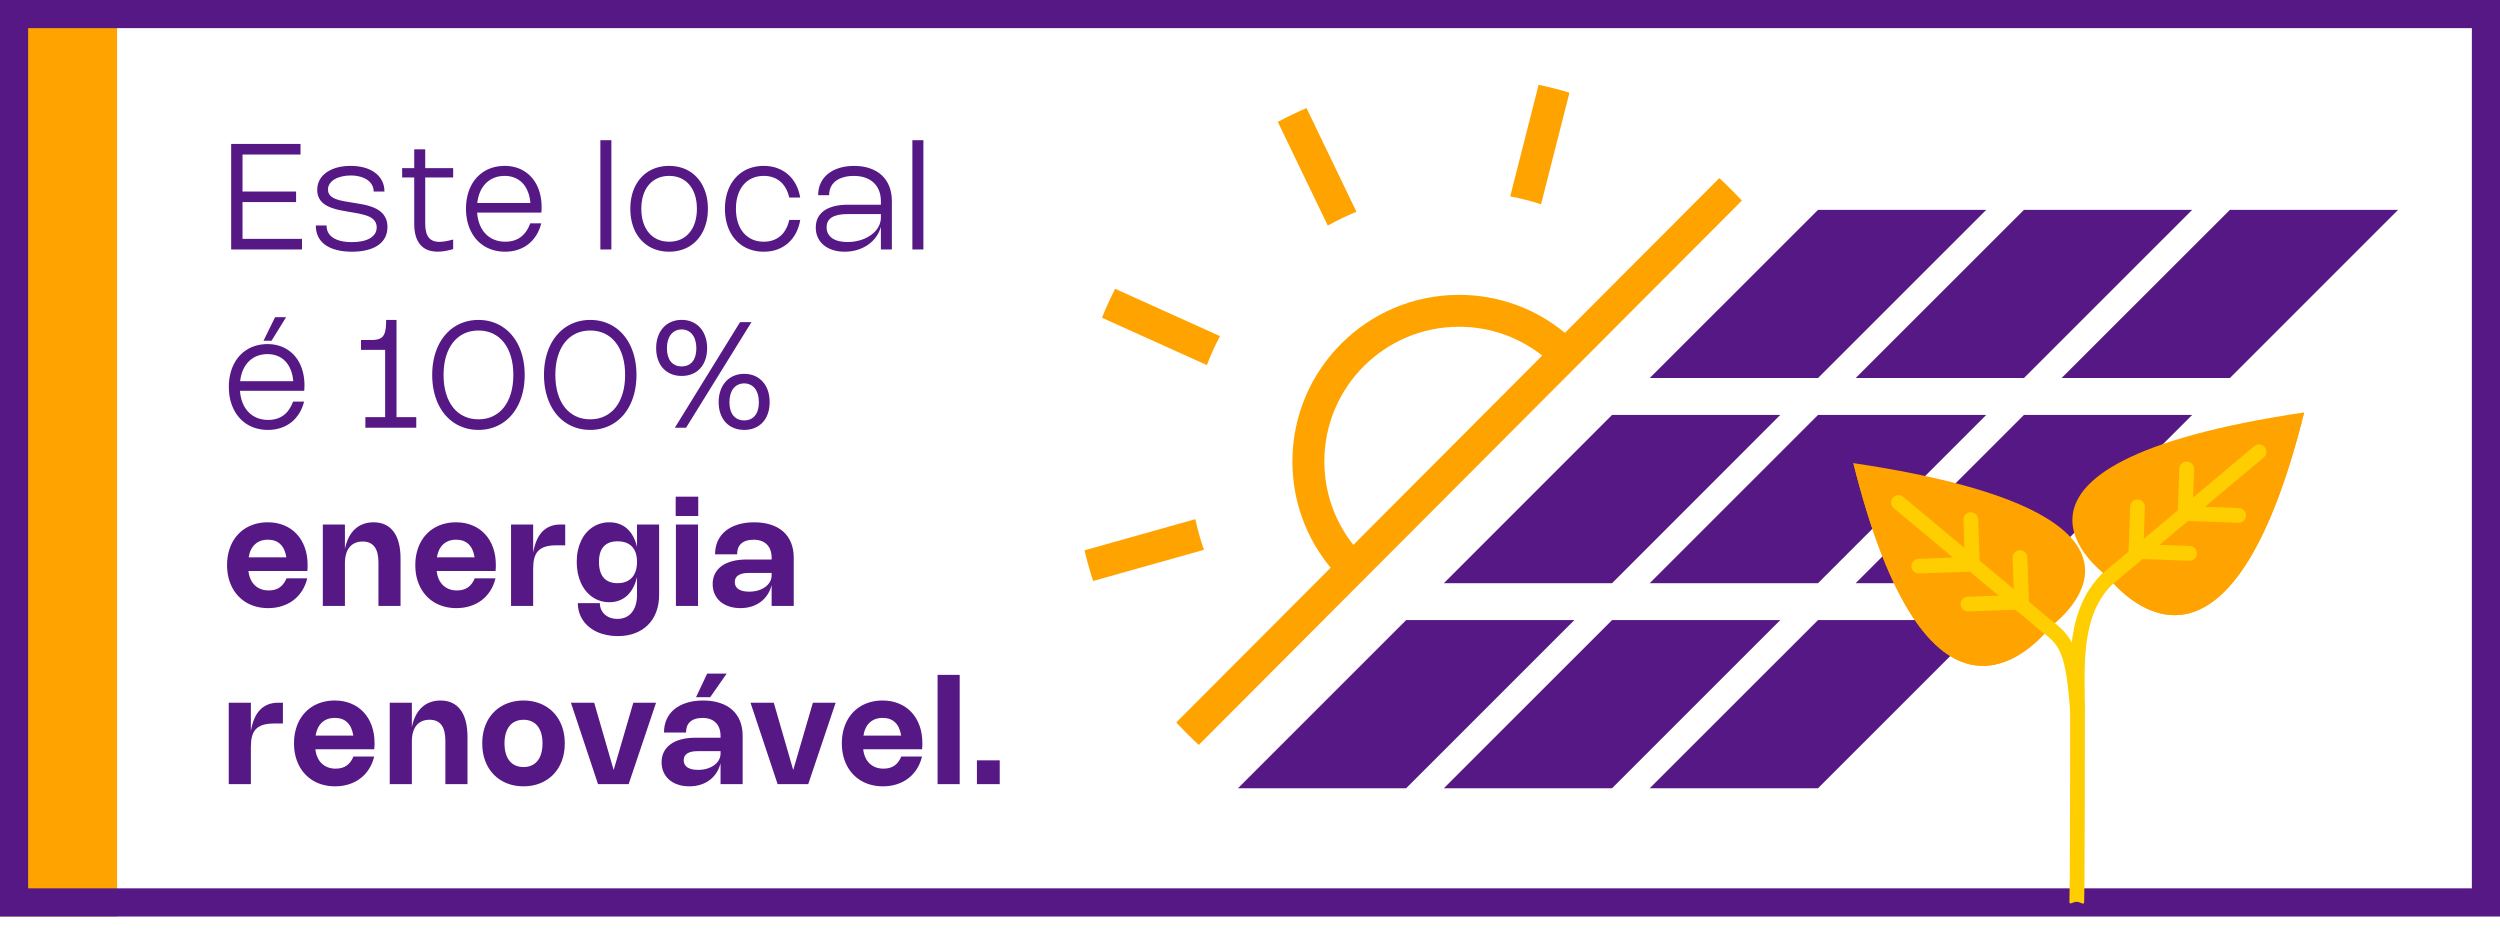 <svg width="183" height="68" viewBox="0 0 183 68" fill="none" xmlns="http://www.w3.org/2000/svg">
<g clip-path="url(#clip0_3504_23420)">
<path d="M8.572 0H0V67.088H8.572V0Z" fill="#FFA300"/>
<path d="M182.44 0.559H0.559V66.528H182.44V0.559Z" stroke="#561885" stroke-width="3"/>
<path d="M21.998 10.535V11.31H17.753V14.021H21.674V14.793H17.753V17.487H22.106V18.263H16.921V10.535H21.998ZM25.667 12.143C26.045 12.143 26.386 12.187 26.691 12.275C26.995 12.363 27.255 12.489 27.469 12.653C27.685 12.816 27.851 13.013 27.966 13.245C28.083 13.476 28.142 13.733 28.142 14.018H27.353C27.353 13.843 27.312 13.684 27.231 13.54C27.152 13.396 27.038 13.272 26.891 13.169C26.745 13.067 26.567 12.988 26.358 12.932C26.151 12.874 25.921 12.845 25.667 12.845C25.431 12.845 25.211 12.87 25.008 12.921C24.806 12.97 24.63 13.039 24.48 13.129C24.333 13.219 24.217 13.328 24.132 13.456C24.049 13.582 24.008 13.723 24.008 13.877C24.008 13.989 24.029 14.087 24.073 14.172C24.117 14.255 24.178 14.327 24.253 14.388C24.331 14.449 24.421 14.502 24.524 14.545C24.628 14.588 24.74 14.626 24.859 14.658C24.98 14.689 25.105 14.716 25.234 14.739C25.364 14.763 25.494 14.784 25.623 14.804L25.994 14.864C26.161 14.891 26.336 14.921 26.518 14.956C26.702 14.988 26.881 15.031 27.056 15.085C27.23 15.139 27.397 15.207 27.556 15.288C27.714 15.369 27.853 15.47 27.972 15.591C28.091 15.711 28.185 15.856 28.255 16.026C28.326 16.193 28.361 16.391 28.361 16.62C28.361 16.908 28.302 17.164 28.185 17.387C28.068 17.611 27.898 17.8 27.674 17.955C27.453 18.108 27.181 18.224 26.858 18.303C26.538 18.385 26.173 18.425 25.764 18.425C25.341 18.425 24.964 18.382 24.635 18.295C24.307 18.211 24.03 18.087 23.805 17.925C23.58 17.761 23.409 17.56 23.292 17.323C23.174 17.083 23.116 16.81 23.116 16.504H23.902C23.902 16.698 23.943 16.871 24.024 17.023C24.107 17.172 24.227 17.299 24.383 17.404C24.542 17.508 24.736 17.587 24.967 17.642C25.198 17.695 25.462 17.723 25.761 17.723C26.039 17.723 26.289 17.699 26.512 17.652C26.736 17.604 26.926 17.533 27.083 17.442C27.241 17.35 27.363 17.236 27.448 17.101C27.532 16.966 27.575 16.812 27.575 16.639C27.575 16.508 27.551 16.393 27.504 16.296C27.457 16.197 27.392 16.111 27.31 16.039C27.227 15.967 27.13 15.906 27.018 15.855C26.906 15.805 26.785 15.762 26.656 15.726C26.526 15.688 26.39 15.655 26.248 15.628C26.107 15.601 25.966 15.576 25.823 15.553L25.451 15.488C25.292 15.461 25.127 15.431 24.956 15.399C24.785 15.366 24.616 15.325 24.451 15.274C24.285 15.224 24.127 15.162 23.978 15.088C23.83 15.014 23.7 14.923 23.586 14.815C23.474 14.705 23.385 14.575 23.319 14.426C23.254 14.275 23.221 14.098 23.221 13.896C23.221 13.63 23.28 13.388 23.397 13.172C23.516 12.956 23.683 12.772 23.897 12.621C24.111 12.468 24.368 12.35 24.667 12.267C24.968 12.184 25.301 12.143 25.667 12.143ZM33.172 18.233C32.754 18.359 32.376 18.422 32.037 18.422C31.478 18.422 31.052 18.25 30.759 17.906C30.467 17.56 30.321 17.052 30.321 16.38V12.988H29.437V12.305H30.321V10.932H31.126V12.305H33.172V12.988H31.126V16.382C31.126 16.831 31.21 17.163 31.378 17.379C31.545 17.596 31.807 17.704 32.164 17.704C32.294 17.704 32.44 17.69 32.604 17.663C32.77 17.634 32.959 17.591 33.172 17.533V18.233ZM39.62 16.35C39.537 16.678 39.414 16.971 39.252 17.228C39.09 17.484 38.895 17.701 38.669 17.879C38.441 18.056 38.185 18.191 37.898 18.285C37.614 18.378 37.305 18.425 36.971 18.425C36.687 18.425 36.418 18.391 36.164 18.322C35.911 18.254 35.679 18.156 35.466 18.028C35.256 17.898 35.066 17.741 34.899 17.558C34.731 17.372 34.589 17.163 34.472 16.931C34.355 16.697 34.265 16.441 34.202 16.163C34.141 15.884 34.11 15.588 34.11 15.274C34.11 14.961 34.141 14.666 34.202 14.391C34.263 14.115 34.351 13.861 34.467 13.629C34.582 13.396 34.722 13.188 34.888 13.005C35.056 12.821 35.244 12.665 35.453 12.537C35.662 12.409 35.891 12.312 36.139 12.245C36.39 12.177 36.656 12.143 36.939 12.143C37.208 12.143 37.46 12.174 37.696 12.237C37.934 12.3 38.152 12.393 38.352 12.515C38.554 12.636 38.734 12.785 38.893 12.961C39.053 13.136 39.189 13.336 39.301 13.561C39.412 13.785 39.498 14.031 39.557 14.302C39.617 14.572 39.647 14.862 39.647 15.172C39.647 15.233 39.645 15.295 39.641 15.358C39.639 15.421 39.635 15.489 39.628 15.561H34.926C34.948 15.887 35.012 16.181 35.118 16.444C35.224 16.707 35.366 16.932 35.545 17.117C35.723 17.303 35.934 17.445 36.177 17.544C36.42 17.643 36.691 17.693 36.988 17.693C37.434 17.693 37.81 17.58 38.115 17.355C38.419 17.128 38.652 16.793 38.814 16.35H39.62ZM38.825 14.858C38.8 14.545 38.737 14.266 38.636 14.021C38.537 13.774 38.407 13.566 38.244 13.396C38.082 13.227 37.891 13.098 37.672 13.01C37.452 12.92 37.208 12.875 36.942 12.875C36.663 12.875 36.408 12.921 36.177 13.013C35.947 13.105 35.745 13.236 35.572 13.407C35.401 13.578 35.26 13.786 35.15 14.031C35.042 14.276 34.971 14.552 34.937 14.858H38.825ZM44.752 18.263H43.947V10.265H44.752V18.263ZM46.139 15.283C46.139 14.969 46.169 14.674 46.23 14.396C46.292 14.119 46.38 13.864 46.495 13.632C46.612 13.399 46.754 13.191 46.919 13.007C47.087 12.822 47.276 12.665 47.484 12.537C47.695 12.409 47.926 12.312 48.176 12.245C48.428 12.177 48.696 12.143 48.979 12.143C49.263 12.143 49.531 12.177 49.781 12.245C50.032 12.312 50.261 12.409 50.47 12.537C50.681 12.665 50.869 12.822 51.035 13.007C51.202 13.191 51.344 13.399 51.459 13.632C51.576 13.864 51.666 14.119 51.727 14.396C51.788 14.674 51.818 14.969 51.818 15.283C51.818 15.596 51.788 15.891 51.727 16.169C51.666 16.446 51.576 16.702 51.459 16.936C51.344 17.169 51.202 17.377 51.035 17.56C50.869 17.744 50.681 17.901 50.47 18.031C50.261 18.159 50.031 18.256 49.779 18.322C49.528 18.391 49.261 18.425 48.979 18.425C48.696 18.425 48.429 18.391 48.179 18.322C47.928 18.256 47.698 18.159 47.487 18.031C47.276 17.901 47.087 17.744 46.919 17.56C46.754 17.377 46.612 17.169 46.495 16.936C46.38 16.702 46.292 16.446 46.23 16.169C46.169 15.891 46.139 15.596 46.139 15.283ZM46.944 15.283C46.944 15.652 46.992 15.985 47.087 16.282C47.183 16.579 47.319 16.833 47.495 17.042C47.673 17.251 47.888 17.412 48.138 17.525C48.391 17.637 48.672 17.693 48.981 17.693C49.293 17.693 49.574 17.637 49.824 17.525C50.075 17.412 50.287 17.252 50.462 17.044C50.639 16.835 50.775 16.582 50.87 16.285C50.966 15.986 51.013 15.652 51.013 15.283C51.013 14.911 50.966 14.578 50.87 14.283C50.775 13.986 50.639 13.732 50.462 13.523C50.287 13.314 50.075 13.154 49.824 13.042C49.574 12.931 49.293 12.875 48.981 12.875C48.672 12.875 48.391 12.932 48.138 13.045C47.888 13.157 47.673 13.317 47.495 13.526C47.319 13.733 47.183 13.986 47.087 14.283C46.992 14.58 46.944 14.913 46.944 15.283ZM53.87 15.283C53.87 15.652 53.918 15.985 54.013 16.282C54.109 16.579 54.245 16.833 54.421 17.042C54.6 17.251 54.814 17.412 55.065 17.525C55.317 17.637 55.598 17.693 55.908 17.693C56.17 17.693 56.407 17.653 56.616 17.574C56.825 17.495 57.007 17.385 57.162 17.244C57.316 17.102 57.444 16.933 57.545 16.739C57.648 16.544 57.724 16.331 57.772 16.099H58.578C58.522 16.434 58.422 16.744 58.278 17.028C58.133 17.313 57.948 17.559 57.721 17.766C57.495 17.973 57.231 18.135 56.926 18.252C56.622 18.367 56.282 18.425 55.905 18.425C55.622 18.425 55.355 18.391 55.102 18.322C54.852 18.256 54.622 18.159 54.411 18.031C54.202 17.901 54.013 17.744 53.846 17.56C53.68 17.377 53.539 17.169 53.422 16.936C53.306 16.702 53.218 16.446 53.157 16.169C53.096 15.891 53.065 15.596 53.065 15.283C53.065 14.969 53.096 14.674 53.157 14.396C53.218 14.119 53.306 13.864 53.422 13.632C53.539 13.399 53.68 13.191 53.846 13.007C54.013 12.822 54.202 12.665 54.411 12.537C54.622 12.409 54.852 12.312 55.102 12.245C55.355 12.177 55.622 12.143 55.905 12.143C56.282 12.143 56.621 12.201 56.924 12.318C57.228 12.434 57.493 12.594 57.718 12.799C57.945 13.005 58.131 13.25 58.275 13.534C58.419 13.817 58.519 14.126 58.575 14.461H57.77C57.721 14.23 57.645 14.019 57.542 13.826C57.441 13.632 57.314 13.464 57.159 13.323C57.004 13.183 56.822 13.073 56.613 12.994C56.406 12.915 56.17 12.875 55.908 12.875C55.596 12.875 55.314 12.932 55.062 13.045C54.812 13.157 54.598 13.317 54.421 13.526C54.245 13.733 54.109 13.986 54.013 14.283C53.918 14.58 53.87 14.913 53.87 15.283ZM59.889 14.291C59.889 13.965 59.95 13.669 60.073 13.405C60.197 13.14 60.374 12.915 60.602 12.729C60.831 12.542 61.108 12.398 61.432 12.297C61.758 12.196 62.122 12.145 62.524 12.145C62.954 12.145 63.34 12.205 63.68 12.324C64.022 12.441 64.312 12.61 64.55 12.832C64.788 13.053 64.97 13.324 65.096 13.645C65.222 13.964 65.285 14.325 65.285 14.729V18.263H64.48V16.601C64.406 16.873 64.288 17.121 64.126 17.344C63.964 17.568 63.767 17.759 63.534 17.92C63.304 18.08 63.043 18.204 62.753 18.293C62.465 18.381 62.158 18.425 61.832 18.425C61.511 18.425 61.22 18.383 60.959 18.298C60.7 18.213 60.477 18.095 60.292 17.941C60.108 17.787 59.966 17.601 59.865 17.385C59.764 17.167 59.714 16.924 59.714 16.658C59.714 16.391 59.765 16.154 59.867 15.947C59.972 15.738 60.124 15.563 60.324 15.42C60.526 15.278 60.773 15.17 61.065 15.096C61.358 15.022 61.694 14.985 62.072 14.985H64.48V14.729C64.48 14.44 64.435 14.182 64.345 13.953C64.255 13.724 64.124 13.531 63.953 13.372C63.784 13.212 63.577 13.089 63.334 13.005C63.091 12.92 62.816 12.878 62.51 12.878C62.213 12.878 61.951 12.912 61.724 12.98C61.499 13.047 61.309 13.142 61.156 13.264C61.004 13.386 60.887 13.535 60.808 13.71C60.73 13.883 60.691 14.076 60.691 14.291H59.889ZM62.067 15.669C61.543 15.669 61.152 15.749 60.894 15.909C60.637 16.07 60.508 16.312 60.508 16.636C60.508 16.806 60.542 16.958 60.611 17.093C60.679 17.226 60.778 17.34 60.908 17.433C61.039 17.525 61.2 17.596 61.389 17.644C61.578 17.693 61.793 17.717 62.035 17.717C62.262 17.717 62.479 17.696 62.688 17.655C62.898 17.612 63.092 17.552 63.272 17.477C63.454 17.399 63.619 17.306 63.767 17.198C63.916 17.09 64.043 16.971 64.148 16.839C64.254 16.706 64.336 16.563 64.394 16.412C64.451 16.259 64.48 16.1 64.48 15.936V15.669H62.067ZM67.592 18.263H66.786V10.265H67.592V18.263ZM22.261 29.395C22.178 29.723 22.055 30.015 21.893 30.273C21.731 30.529 21.536 30.746 21.309 30.924C21.082 31.101 20.826 31.236 20.539 31.329C20.255 31.423 19.946 31.47 19.612 31.47C19.328 31.47 19.058 31.436 18.804 31.367C18.552 31.299 18.32 31.201 18.107 31.073C17.896 30.943 17.707 30.786 17.54 30.602C17.372 30.417 17.23 30.208 17.113 29.976C16.996 29.741 16.906 29.486 16.843 29.208C16.781 28.929 16.751 28.633 16.751 28.319C16.751 28.006 16.781 27.711 16.843 27.436C16.904 27.16 16.992 26.906 17.108 26.674C17.223 26.441 17.363 26.233 17.529 26.049C17.697 25.866 17.885 25.71 18.094 25.582C18.303 25.454 18.532 25.357 18.78 25.29C19.03 25.222 19.297 25.187 19.58 25.187C19.848 25.187 20.101 25.219 20.337 25.282C20.574 25.345 20.793 25.438 20.993 25.56C21.195 25.681 21.375 25.83 21.534 26.006C21.694 26.181 21.83 26.381 21.942 26.606C22.053 26.829 22.139 27.076 22.198 27.346C22.258 27.617 22.288 27.907 22.288 28.216C22.288 28.278 22.286 28.34 22.282 28.403C22.28 28.466 22.276 28.534 22.269 28.606H17.567C17.588 28.932 17.652 29.226 17.759 29.489C17.865 29.752 18.007 29.977 18.186 30.162C18.364 30.348 18.575 30.49 18.818 30.589C19.061 30.688 19.331 30.738 19.629 30.738C20.075 30.738 20.451 30.625 20.755 30.4C21.06 30.173 21.293 29.838 21.455 29.395H22.261ZM21.466 27.903C21.441 27.59 21.378 27.31 21.277 27.065C21.178 26.819 21.047 26.611 20.885 26.441C20.723 26.272 20.532 26.143 20.312 26.055C20.092 25.965 19.849 25.92 19.583 25.92C19.303 25.92 19.049 25.966 18.818 26.058C18.587 26.149 18.386 26.281 18.213 26.452C18.041 26.623 17.901 26.831 17.791 27.076C17.683 27.321 17.612 27.597 17.578 27.903H21.466ZM20.942 23.218H20.137L19.288 24.944H19.877L20.942 23.218ZM29.025 30.532H30.471V31.308H26.745V30.532H28.193V25.609H26.426V24.89H27.131C27.281 24.89 27.412 24.882 27.526 24.866C27.641 24.85 27.74 24.821 27.823 24.779C27.907 24.738 27.978 24.682 28.034 24.612C28.091 24.542 28.137 24.452 28.171 24.344C28.206 24.235 28.23 24.104 28.244 23.953C28.259 23.799 28.266 23.621 28.266 23.418H29.025V30.532ZM31.637 27.444C31.637 27.044 31.674 26.667 31.747 26.314C31.821 25.959 31.928 25.633 32.066 25.336C32.205 25.037 32.374 24.77 32.574 24.534C32.774 24.296 32.999 24.095 33.25 23.931C33.5 23.765 33.774 23.638 34.071 23.55C34.37 23.462 34.687 23.418 35.022 23.418C35.359 23.418 35.676 23.462 35.974 23.55C36.271 23.638 36.545 23.765 36.795 23.931C37.047 24.095 37.272 24.296 37.471 24.534C37.67 24.77 37.84 25.037 37.979 25.336C38.117 25.633 38.224 25.959 38.297 26.314C38.371 26.669 38.408 27.046 38.408 27.444C38.408 27.842 38.371 28.218 38.297 28.573C38.224 28.928 38.117 29.255 37.979 29.554C37.84 29.851 37.67 30.119 37.471 30.357C37.272 30.593 37.047 30.794 36.795 30.959C36.545 31.123 36.271 31.249 35.974 31.337C35.676 31.426 35.359 31.47 35.022 31.47C34.687 31.47 34.37 31.426 34.071 31.337C33.774 31.249 33.5 31.123 33.25 30.959C32.999 30.794 32.774 30.593 32.574 30.357C32.374 30.119 32.205 29.851 32.066 29.554C31.928 29.255 31.821 28.928 31.747 28.573C31.674 28.218 31.637 27.842 31.637 27.444ZM32.469 27.444C32.469 27.943 32.528 28.393 32.647 28.795C32.766 29.195 32.936 29.536 33.158 29.819C33.38 30.1 33.648 30.316 33.963 30.467C34.278 30.619 34.632 30.694 35.022 30.694C35.415 30.694 35.768 30.619 36.082 30.467C36.397 30.316 36.665 30.1 36.887 29.819C37.108 29.536 37.279 29.195 37.398 28.795C37.517 28.393 37.576 27.943 37.576 27.444C37.576 26.945 37.517 26.495 37.398 26.095C37.279 25.694 37.108 25.352 36.887 25.071C36.665 24.788 36.397 24.571 36.082 24.42C35.768 24.269 35.415 24.193 35.022 24.193C34.632 24.193 34.278 24.269 33.963 24.42C33.648 24.571 33.38 24.788 33.158 25.071C32.936 25.352 32.766 25.694 32.647 26.095C32.528 26.495 32.469 26.945 32.469 27.444ZM39.819 27.444C39.819 27.044 39.856 26.667 39.93 26.314C40.004 25.959 40.11 25.633 40.249 25.336C40.387 25.037 40.557 24.77 40.757 24.534C40.957 24.296 41.182 24.095 41.432 23.931C41.683 23.765 41.956 23.638 42.254 23.55C42.553 23.462 42.87 23.418 43.205 23.418C43.542 23.418 43.859 23.462 44.156 23.55C44.453 23.638 44.727 23.765 44.977 23.931C45.23 24.095 45.455 24.296 45.653 24.534C45.853 24.77 46.022 25.037 46.161 25.336C46.3 25.633 46.406 25.959 46.48 26.314C46.553 26.669 46.59 27.046 46.59 27.444C46.59 27.842 46.553 28.218 46.48 28.573C46.406 28.928 46.3 29.255 46.161 29.554C46.022 29.851 45.853 30.119 45.653 30.357C45.455 30.593 45.23 30.794 44.977 30.959C44.727 31.123 44.453 31.249 44.156 31.337C43.859 31.426 43.542 31.47 43.205 31.47C42.87 31.47 42.553 31.426 42.254 31.337C41.956 31.249 41.683 31.123 41.432 30.959C41.182 30.794 40.957 30.593 40.757 30.357C40.557 30.119 40.387 29.851 40.249 29.554C40.11 29.255 40.004 28.928 39.93 28.573C39.856 28.218 39.819 27.842 39.819 27.444ZM40.651 27.444C40.651 27.943 40.711 28.393 40.83 28.795C40.948 29.195 41.119 29.536 41.34 29.819C41.562 30.1 41.83 30.316 42.145 30.467C42.461 30.619 42.814 30.694 43.205 30.694C43.598 30.694 43.95 30.619 44.264 30.467C44.579 30.316 44.848 30.1 45.069 29.819C45.291 29.536 45.461 29.195 45.58 28.795C45.699 28.393 45.758 27.943 45.758 27.444C45.758 26.945 45.699 26.495 45.58 26.095C45.461 25.694 45.291 25.352 45.069 25.071C44.848 24.788 44.579 24.571 44.264 24.42C43.95 24.269 43.598 24.193 43.205 24.193C42.814 24.193 42.461 24.269 42.145 24.42C41.83 24.571 41.562 24.788 41.34 25.071C41.119 25.352 40.948 25.694 40.83 26.095C40.711 26.495 40.651 26.945 40.651 27.444ZM48.03 25.485C48.03 25.173 48.075 24.89 48.165 24.636C48.255 24.382 48.381 24.165 48.543 23.985C48.707 23.803 48.904 23.663 49.132 23.564C49.363 23.464 49.619 23.415 49.9 23.415C50.181 23.415 50.436 23.464 50.664 23.564C50.893 23.663 51.089 23.803 51.251 23.985C51.413 24.165 51.538 24.383 51.627 24.639C51.717 24.893 51.762 25.176 51.762 25.487C51.762 25.795 51.717 26.075 51.629 26.325C51.543 26.575 51.419 26.79 51.256 26.968C51.094 27.145 50.898 27.281 50.667 27.376C50.439 27.472 50.183 27.519 49.9 27.519C49.617 27.519 49.36 27.472 49.13 27.376C48.899 27.279 48.702 27.142 48.538 26.965C48.376 26.789 48.251 26.575 48.163 26.325C48.074 26.073 48.03 25.793 48.03 25.485ZM55.007 23.58L50.221 31.308H49.4L54.172 23.58H55.007ZM48.819 25.493C48.819 25.702 48.843 25.889 48.892 26.055C48.941 26.219 49.011 26.358 49.103 26.471C49.196 26.584 49.31 26.672 49.443 26.733C49.577 26.793 49.728 26.822 49.897 26.822C50.067 26.822 50.218 26.793 50.351 26.733C50.484 26.674 50.597 26.587 50.689 26.474C50.781 26.36 50.851 26.221 50.9 26.058C50.948 25.892 50.973 25.704 50.973 25.495C50.973 25.283 50.947 25.092 50.897 24.923C50.848 24.752 50.777 24.607 50.684 24.488C50.59 24.367 50.476 24.275 50.343 24.212C50.21 24.147 50.06 24.115 49.895 24.115C49.729 24.115 49.579 24.147 49.446 24.212C49.315 24.275 49.202 24.366 49.108 24.485C49.014 24.604 48.943 24.749 48.892 24.92C48.843 25.089 48.819 25.28 48.819 25.493ZM52.605 29.438C52.605 29.126 52.65 28.843 52.74 28.589C52.83 28.334 52.956 28.116 53.118 27.936C53.282 27.754 53.479 27.613 53.71 27.514C53.941 27.415 54.196 27.365 54.477 27.365C54.758 27.365 55.013 27.415 55.242 27.514C55.471 27.613 55.666 27.754 55.828 27.936C55.992 28.116 56.118 28.333 56.207 28.587C56.295 28.841 56.339 29.124 56.339 29.435C56.339 29.745 56.295 30.025 56.207 30.276C56.12 30.526 55.996 30.739 55.834 30.916C55.672 31.093 55.475 31.229 55.245 31.324C55.016 31.421 54.76 31.47 54.477 31.47C54.193 31.47 53.935 31.421 53.704 31.324C53.474 31.229 53.277 31.093 53.113 30.916C52.951 30.739 52.825 30.526 52.737 30.276C52.649 30.025 52.605 29.746 52.605 29.438ZM53.394 29.446C53.394 29.655 53.418 29.841 53.467 30.005C53.515 30.169 53.585 30.308 53.678 30.422C53.771 30.535 53.885 30.622 54.018 30.684C54.153 30.743 54.305 30.773 54.475 30.773C54.644 30.773 54.795 30.743 54.929 30.684C55.062 30.624 55.174 30.538 55.266 30.424C55.358 30.311 55.428 30.172 55.477 30.008C55.526 29.844 55.55 29.658 55.55 29.449C55.55 29.234 55.525 29.043 55.474 28.873C55.426 28.702 55.355 28.557 55.261 28.438C55.167 28.317 55.054 28.226 54.92 28.163C54.787 28.098 54.638 28.065 54.472 28.065C54.306 28.065 54.157 28.098 54.023 28.163C53.89 28.226 53.777 28.317 53.683 28.435C53.591 28.554 53.52 28.699 53.469 28.87C53.419 29.04 53.394 29.232 53.394 29.446ZM22.49 42.334C22.409 42.673 22.282 42.977 22.109 43.248C21.938 43.516 21.729 43.745 21.482 43.934C21.235 44.121 20.955 44.264 20.642 44.363C20.33 44.464 19.993 44.515 19.631 44.515C19.332 44.515 19.049 44.48 18.783 44.412C18.518 44.344 18.274 44.245 18.05 44.117C17.829 43.988 17.629 43.83 17.451 43.644C17.274 43.459 17.125 43.25 17.002 43.017C16.88 42.783 16.785 42.529 16.718 42.253C16.654 41.975 16.621 41.68 16.621 41.367C16.621 41.055 16.654 40.761 16.718 40.486C16.783 40.208 16.876 39.953 16.997 39.721C17.119 39.489 17.268 39.281 17.442 39.097C17.617 38.913 17.814 38.758 18.034 38.629C18.256 38.501 18.498 38.403 18.761 38.335C19.024 38.267 19.303 38.232 19.599 38.232C20.038 38.232 20.437 38.307 20.796 38.456C21.156 38.604 21.463 38.815 21.717 39.089C21.973 39.361 22.17 39.69 22.309 40.075C22.448 40.459 22.517 40.887 22.517 41.359C22.517 41.431 22.515 41.504 22.512 41.577C22.51 41.65 22.505 41.724 22.495 41.799H18.186C18.211 42.022 18.263 42.223 18.342 42.399C18.423 42.574 18.527 42.722 18.653 42.845C18.781 42.965 18.93 43.058 19.102 43.123C19.275 43.188 19.466 43.22 19.677 43.22C19.994 43.22 20.259 43.147 20.472 42.999C20.686 42.849 20.853 42.628 20.971 42.334H22.49ZM20.963 40.799C20.895 40.371 20.747 40.048 20.52 39.832C20.293 39.614 19.989 39.505 19.607 39.505C19.414 39.505 19.239 39.534 19.08 39.591C18.922 39.649 18.783 39.733 18.664 39.843C18.545 39.953 18.446 40.088 18.367 40.251C18.289 40.411 18.234 40.594 18.202 40.799H20.963ZM25.248 44.353H23.63V38.395H25.248V40.186C25.311 39.871 25.404 39.591 25.526 39.348C25.649 39.105 25.798 38.901 25.975 38.737C26.151 38.572 26.354 38.447 26.583 38.362C26.814 38.276 27.067 38.232 27.342 38.232C27.663 38.232 27.946 38.29 28.191 38.405C28.438 38.52 28.645 38.691 28.812 38.916C28.98 39.139 29.106 39.417 29.191 39.748C29.277 40.08 29.32 40.461 29.32 40.891V44.353H27.702V41.161C27.702 40.147 27.316 39.64 26.545 39.64C26.338 39.64 26.154 39.675 25.994 39.745C25.834 39.814 25.698 39.916 25.586 40.051C25.476 40.184 25.392 40.35 25.335 40.548C25.277 40.744 25.248 40.97 25.248 41.226V44.353ZM36.269 42.334C36.188 42.673 36.061 42.977 35.888 43.248C35.717 43.516 35.508 43.745 35.261 43.934C35.014 44.121 34.734 44.264 34.421 44.363C34.109 44.464 33.772 44.515 33.41 44.515C33.111 44.515 32.828 44.48 32.562 44.412C32.297 44.344 32.053 44.245 31.829 44.117C31.608 43.988 31.408 43.83 31.23 43.644C31.053 43.459 30.903 43.25 30.781 43.017C30.658 42.783 30.564 42.529 30.497 42.253C30.432 41.975 30.4 41.68 30.4 41.367C30.4 41.055 30.432 40.761 30.497 40.486C30.562 40.208 30.655 39.953 30.776 39.721C30.898 39.489 31.047 39.281 31.221 39.097C31.396 38.913 31.593 38.758 31.813 38.629C32.035 38.501 32.277 38.403 32.54 38.335C32.803 38.267 33.082 38.232 33.378 38.232C33.817 38.232 34.216 38.307 34.575 38.456C34.935 38.604 35.242 38.815 35.496 39.089C35.752 39.361 35.949 39.69 36.088 40.075C36.227 40.459 36.296 40.887 36.296 41.359C36.296 41.431 36.294 41.504 36.291 41.577C36.289 41.65 36.283 41.724 36.274 41.799H31.964C31.99 42.022 32.042 42.223 32.121 42.399C32.202 42.574 32.306 42.722 32.432 42.845C32.56 42.965 32.709 43.058 32.88 43.123C33.053 43.188 33.245 43.22 33.456 43.22C33.773 43.22 34.038 43.147 34.25 42.999C34.465 42.849 34.631 42.628 34.75 42.334H36.269ZM34.742 40.799C34.674 40.371 34.526 40.048 34.299 39.832C34.072 39.614 33.768 39.505 33.386 39.505C33.193 39.505 33.017 39.534 32.859 39.591C32.7 39.649 32.562 39.733 32.443 39.843C32.324 39.953 32.225 40.088 32.145 40.251C32.068 40.411 32.013 40.594 31.981 40.799H34.742ZM39.027 44.353H37.408V38.395H39.027V40.464C39.081 40.145 39.16 39.858 39.265 39.602C39.369 39.346 39.503 39.13 39.665 38.951C39.827 38.773 40.02 38.636 40.243 38.54C40.468 38.443 40.727 38.395 41.018 38.395H41.373V39.916H40.748C40.417 39.916 40.14 39.95 39.919 40.018C39.699 40.087 39.522 40.192 39.389 40.334C39.257 40.475 39.164 40.654 39.108 40.87C39.054 41.084 39.027 41.338 39.027 41.631V44.353ZM48.248 38.395V43.555C48.248 44.015 48.176 44.429 48.034 44.798C47.893 45.17 47.692 45.486 47.429 45.747C47.167 46.008 46.85 46.209 46.477 46.35C46.104 46.492 45.687 46.563 45.224 46.563C44.936 46.563 44.663 46.536 44.407 46.482C44.152 46.43 43.915 46.353 43.697 46.252C43.481 46.153 43.286 46.032 43.113 45.887C42.941 45.745 42.794 45.584 42.673 45.404C42.552 45.225 42.459 45.03 42.395 44.817C42.33 44.607 42.297 44.383 42.297 44.147H43.91C43.91 44.318 43.942 44.475 44.005 44.618C44.07 44.76 44.159 44.882 44.273 44.982C44.386 45.085 44.521 45.164 44.678 45.22C44.837 45.276 45.01 45.304 45.2 45.304C45.421 45.304 45.62 45.263 45.797 45.182C45.973 45.103 46.123 44.988 46.245 44.836C46.369 44.687 46.464 44.505 46.529 44.29C46.595 44.076 46.629 43.834 46.629 43.564V42.234C46.562 42.528 46.467 42.789 46.345 43.017C46.224 43.246 46.078 43.44 45.907 43.599C45.736 43.755 45.541 43.875 45.321 43.958C45.103 44.041 44.864 44.082 44.605 44.082C44.372 44.082 44.152 44.05 43.943 43.985C43.734 43.92 43.541 43.827 43.365 43.704C43.188 43.581 43.028 43.433 42.886 43.258C42.744 43.084 42.623 42.887 42.524 42.669C42.425 42.451 42.349 42.213 42.295 41.956C42.242 41.696 42.216 41.423 42.216 41.134C42.216 40.844 42.242 40.572 42.295 40.318C42.349 40.062 42.425 39.828 42.524 39.613C42.623 39.397 42.744 39.204 42.886 39.035C43.028 38.864 43.188 38.719 43.365 38.6C43.541 38.481 43.734 38.39 43.943 38.327C44.152 38.264 44.372 38.232 44.605 38.232C44.864 38.232 45.103 38.272 45.321 38.351C45.541 38.43 45.736 38.547 45.907 38.7C46.078 38.853 46.224 39.042 46.345 39.267C46.467 39.492 46.562 39.75 46.629 40.04V38.395H48.248ZM46.629 41.134C46.629 40.639 46.506 40.263 46.261 40.008C46.017 39.752 45.665 39.624 45.207 39.624C44.764 39.624 44.426 39.748 44.194 39.997C43.962 40.245 43.845 40.624 43.845 41.134C43.845 41.646 43.961 42.033 44.191 42.296C44.422 42.558 44.761 42.688 45.207 42.688C45.434 42.688 45.636 42.654 45.813 42.585C45.989 42.515 46.138 42.414 46.259 42.283C46.379 42.15 46.471 41.986 46.534 41.794C46.597 41.601 46.629 41.381 46.629 41.134ZM51.112 37.77H49.461V36.354H51.112V37.77ZM51.096 44.353H49.477V38.395H51.096V44.353ZM52.343 40.578C52.343 40.217 52.408 39.892 52.54 39.602C52.673 39.312 52.864 39.066 53.11 38.864C53.359 38.661 53.66 38.505 54.013 38.397C54.366 38.287 54.764 38.232 55.207 38.232C55.661 38.232 56.067 38.291 56.425 38.408C56.784 38.523 57.088 38.691 57.336 38.913C57.585 39.135 57.774 39.406 57.904 39.727C58.035 40.047 58.101 40.411 58.101 40.818V44.353H56.483V42.829C56.416 43.09 56.313 43.325 56.174 43.534C56.038 43.741 55.871 43.918 55.675 44.063C55.48 44.209 55.257 44.321 55.007 44.398C54.758 44.476 54.488 44.515 54.196 44.515C53.892 44.515 53.614 44.472 53.364 44.388C53.115 44.305 52.902 44.187 52.724 44.034C52.547 43.879 52.41 43.693 52.313 43.477C52.216 43.261 52.167 43.02 52.167 42.755C52.167 42.473 52.223 42.221 52.335 41.999C52.448 41.776 52.61 41.587 52.821 41.434C53.033 41.279 53.293 41.161 53.599 41.08C53.906 40.998 54.253 40.956 54.642 40.956H56.483V40.818C56.483 40.613 56.453 40.429 56.393 40.267C56.334 40.105 56.248 39.968 56.137 39.856C56.025 39.743 55.887 39.656 55.723 39.597C55.561 39.537 55.376 39.508 55.169 39.508C54.96 39.508 54.779 39.533 54.626 39.583C54.475 39.632 54.349 39.703 54.248 39.797C54.149 39.889 54.075 40.001 54.026 40.132C53.979 40.263 53.956 40.412 53.956 40.578H52.343ZM54.81 41.94C54.473 41.94 54.218 41.996 54.045 42.11C53.872 42.221 53.786 42.387 53.786 42.607C53.786 42.832 53.876 43.006 54.056 43.129C54.238 43.249 54.497 43.309 54.834 43.309C55.072 43.309 55.291 43.28 55.491 43.22C55.692 43.159 55.866 43.075 56.012 42.969C56.16 42.863 56.275 42.736 56.358 42.591C56.441 42.445 56.483 42.286 56.483 42.115V41.94H54.81ZM18.364 57.397H16.745V51.439H18.364V53.509C18.418 53.19 18.497 52.903 18.602 52.647C18.706 52.391 18.84 52.174 19.002 51.996C19.164 51.818 19.357 51.68 19.58 51.585C19.805 51.488 20.064 51.439 20.355 51.439H20.709V52.96H20.085C19.754 52.96 19.477 52.995 19.256 53.063C19.036 53.132 18.859 53.237 18.726 53.379C18.595 53.52 18.501 53.698 18.445 53.914C18.391 54.129 18.364 54.383 18.364 54.676V57.397ZM27.39 55.379C27.309 55.718 27.182 56.022 27.009 56.292C26.838 56.561 26.629 56.789 26.382 56.978C26.135 57.166 25.855 57.309 25.542 57.408C25.23 57.509 24.893 57.559 24.531 57.559C24.232 57.559 23.949 57.525 23.683 57.457C23.418 57.389 23.174 57.29 22.95 57.162C22.729 57.032 22.529 56.875 22.35 56.689C22.174 56.504 22.024 56.295 21.902 56.062C21.779 55.828 21.685 55.573 21.618 55.298C21.553 55.02 21.521 54.725 21.521 54.412C21.521 54.1 21.553 53.806 21.618 53.531C21.683 53.253 21.776 52.998 21.896 52.766C22.019 52.534 22.168 52.326 22.342 52.142C22.517 51.958 22.714 51.802 22.934 51.674C23.156 51.546 23.398 51.448 23.661 51.38C23.924 51.311 24.203 51.277 24.499 51.277C24.938 51.277 25.337 51.352 25.696 51.501C26.056 51.649 26.363 51.86 26.617 52.134C26.873 52.406 27.07 52.734 27.209 53.12C27.348 53.504 27.417 53.932 27.417 54.403C27.417 54.475 27.415 54.548 27.412 54.622C27.41 54.694 27.404 54.768 27.395 54.844H23.085C23.111 55.067 23.163 55.267 23.242 55.444C23.323 55.618 23.427 55.767 23.553 55.889C23.681 56.01 23.83 56.103 24.001 56.168C24.174 56.233 24.366 56.265 24.577 56.265C24.894 56.265 25.159 56.191 25.371 56.044C25.586 55.894 25.752 55.672 25.871 55.379H27.39ZM25.863 53.844C25.795 53.415 25.647 53.093 25.42 52.877C25.193 52.659 24.889 52.55 24.507 52.55C24.314 52.55 24.138 52.579 23.98 52.636C23.821 52.694 23.683 52.778 23.564 52.888C23.445 52.998 23.346 53.133 23.266 53.295C23.189 53.456 23.134 53.639 23.102 53.844H25.863ZM30.148 57.397H28.529V51.439H30.148V53.23C30.211 52.916 30.304 52.636 30.426 52.393C30.549 52.15 30.698 51.946 30.875 51.782C31.051 51.617 31.254 51.492 31.483 51.407C31.713 51.32 31.966 51.277 32.242 51.277C32.563 51.277 32.846 51.334 33.09 51.45C33.337 51.565 33.544 51.736 33.712 51.961C33.88 52.184 34.006 52.462 34.09 52.793C34.177 53.124 34.22 53.506 34.22 53.936V57.397H32.601V54.206C32.601 53.192 32.216 52.685 31.445 52.685C31.238 52.685 31.054 52.72 30.894 52.79C30.733 52.859 30.597 52.96 30.486 53.096C30.376 53.229 30.292 53.395 30.234 53.593C30.177 53.789 30.148 54.015 30.148 54.271V57.397ZM35.3 54.417C35.3 54.1 35.333 53.803 35.4 53.525C35.466 53.246 35.562 52.99 35.686 52.758C35.812 52.525 35.964 52.318 36.143 52.136C36.321 51.953 36.522 51.798 36.745 51.672C36.969 51.544 37.213 51.446 37.478 51.38C37.742 51.311 38.023 51.277 38.321 51.277C38.618 51.277 38.899 51.311 39.164 51.38C39.428 51.446 39.673 51.544 39.896 51.672C40.12 51.798 40.32 51.953 40.498 52.136C40.677 52.318 40.828 52.525 40.953 52.758C41.078 52.99 41.175 53.246 41.242 53.525C41.308 53.803 41.342 54.1 41.342 54.417C41.342 54.892 41.268 55.324 41.12 55.711C40.972 56.097 40.765 56.426 40.498 56.7C40.232 56.974 39.913 57.186 39.542 57.335C39.173 57.485 38.765 57.559 38.321 57.559C37.876 57.559 37.468 57.485 37.097 57.335C36.727 57.186 36.409 56.974 36.143 56.7C35.876 56.426 35.669 56.097 35.521 55.711C35.373 55.324 35.3 54.892 35.3 54.417ZM36.929 54.417C36.929 54.693 36.961 54.938 37.024 55.154C37.087 55.369 37.178 55.55 37.297 55.698C37.416 55.844 37.561 55.955 37.734 56.033C37.907 56.11 38.103 56.149 38.321 56.149C38.54 56.149 38.736 56.11 38.907 56.033C39.08 55.955 39.226 55.844 39.345 55.698C39.464 55.55 39.554 55.369 39.618 55.154C39.681 54.938 39.712 54.693 39.712 54.417C39.712 54.141 39.681 53.896 39.618 53.682C39.554 53.468 39.464 53.286 39.345 53.139C39.226 52.991 39.08 52.879 38.907 52.804C38.736 52.726 38.54 52.688 38.321 52.688C38.103 52.688 37.907 52.726 37.734 52.804C37.561 52.879 37.416 52.991 37.297 53.139C37.178 53.286 37.087 53.468 37.024 53.682C36.961 53.896 36.929 54.141 36.929 54.417ZM48.023 51.439L46.018 57.397H43.775L41.792 51.439H43.494L44.919 56.365L46.359 51.439H48.023ZM48.604 53.623C48.604 53.262 48.67 52.937 48.801 52.647C48.935 52.357 49.124 52.111 49.372 51.909C49.62 51.706 49.921 51.55 50.274 51.442C50.627 51.332 51.025 51.277 51.468 51.277C51.922 51.277 52.329 51.336 52.687 51.453C53.045 51.568 53.349 51.736 53.598 51.958C53.846 52.179 54.035 52.451 54.165 52.771C54.297 53.092 54.362 53.456 54.362 53.863V57.397H52.744V55.873C52.677 56.135 52.574 56.37 52.436 56.579C52.299 56.786 52.132 56.962 51.936 57.108C51.741 57.254 51.519 57.366 51.268 57.443C51.02 57.521 50.749 57.559 50.458 57.559C50.153 57.559 49.876 57.517 49.625 57.432C49.377 57.35 49.163 57.231 48.985 57.078C48.808 56.924 48.672 56.738 48.574 56.522C48.477 56.306 48.428 56.065 48.428 55.8C48.428 55.517 48.484 55.266 48.596 55.044C48.709 54.821 48.871 54.632 49.082 54.479C49.295 54.324 49.554 54.206 49.861 54.125C50.167 54.042 50.514 54.001 50.903 54.001H52.744V53.863C52.744 53.658 52.714 53.474 52.654 53.312C52.595 53.15 52.509 53.013 52.398 52.901C52.286 52.787 52.148 52.701 51.984 52.642C51.822 52.582 51.638 52.553 51.43 52.553C51.221 52.553 51.041 52.578 50.887 52.628C50.736 52.677 50.61 52.748 50.509 52.841C50.41 52.934 50.336 53.045 50.287 53.176C50.241 53.308 50.217 53.457 50.217 53.623H48.604ZM51.071 54.984C50.734 54.984 50.479 55.041 50.306 55.154C50.133 55.266 50.047 55.432 50.047 55.652C50.047 55.877 50.137 56.051 50.317 56.173C50.499 56.294 50.758 56.354 51.095 56.354C51.333 56.354 51.552 56.325 51.752 56.265C51.954 56.204 52.128 56.12 52.273 56.014C52.421 55.908 52.537 55.781 52.619 55.636C52.702 55.489 52.744 55.331 52.744 55.16V54.984H51.071ZM53.192 49.307H51.766L50.95 51.034H51.987L53.192 49.307ZM61.169 51.439L59.164 57.397H56.921L54.938 51.439H56.64L58.064 56.365L59.504 51.439H61.169ZM67.491 55.379C67.41 55.718 67.283 56.022 67.11 56.292C66.939 56.561 66.73 56.789 66.483 56.978C66.237 57.166 65.956 57.309 65.643 57.408C65.331 57.509 64.994 57.559 64.632 57.559C64.333 57.559 64.051 57.525 63.784 57.457C63.519 57.389 63.275 57.29 63.052 57.162C62.83 57.032 62.63 56.875 62.452 56.689C62.275 56.504 62.126 56.295 62.003 56.062C61.881 55.828 61.786 55.573 61.719 55.298C61.655 55.02 61.622 54.725 61.622 54.412C61.622 54.1 61.655 53.806 61.719 53.531C61.784 53.253 61.877 52.998 61.998 52.766C62.12 52.534 62.269 52.326 62.444 52.142C62.618 51.958 62.816 51.802 63.035 51.674C63.257 51.546 63.499 51.448 63.762 51.38C64.025 51.311 64.305 51.277 64.6 51.277C65.04 51.277 65.439 51.352 65.797 51.501C66.157 51.649 66.464 51.86 66.719 52.134C66.974 52.406 67.171 52.734 67.31 53.12C67.449 53.504 67.518 53.932 67.518 54.403C67.518 54.475 67.516 54.548 67.513 54.622C67.511 54.694 67.506 54.768 67.497 54.844H63.187C63.212 55.067 63.264 55.267 63.344 55.444C63.425 55.618 63.528 55.767 63.654 55.889C63.782 56.01 63.932 56.103 64.103 56.168C64.276 56.233 64.468 56.265 64.678 56.265C64.996 56.265 65.26 56.191 65.473 56.044C65.687 55.894 65.854 55.672 65.973 55.379H67.491ZM65.965 53.844C65.896 53.415 65.748 53.093 65.521 52.877C65.294 52.659 64.99 52.55 64.608 52.55C64.415 52.55 64.24 52.579 64.081 52.636C63.922 52.694 63.784 52.778 63.665 52.888C63.546 52.998 63.447 53.133 63.368 53.295C63.29 53.456 63.236 53.639 63.203 53.844H65.965ZM70.249 57.397H68.631V49.399H70.249V57.397ZM73.18 57.397H71.51V55.657H73.18V57.397Z" fill="#561885"/>
<path d="M120.76 27.671H133.079L145.391 15.362H133.079L120.76 27.671Z" fill="#561885"/>
<path d="M135.834 27.671H148.153L160.465 15.362H148.153L135.834 27.671Z" fill="#561885"/>
<path d="M150.908 27.671H163.228L175.539 15.362H163.228L150.908 27.671Z" fill="#561885"/>
<path d="M105.691 42.689H118.003L130.315 30.373H118.003L105.691 42.689Z" fill="#561885"/>
<path d="M120.76 42.689H133.079L145.391 30.373H133.079L120.76 42.689Z" fill="#561885"/>
<path d="M135.834 42.689H148.153L160.465 30.373H148.153L135.834 42.689Z" fill="#561885"/>
<path d="M90.619 57.699H102.931L115.242 45.39H102.931L90.619 57.699Z" fill="#561885"/>
<path d="M105.691 57.699H118.003L130.315 45.39H118.003L105.691 57.699Z" fill="#561885"/>
<path d="M120.76 57.699H133.079L145.391 45.39H133.079L120.76 57.699Z" fill="#561885"/>
<path d="M114.881 6.783C114.139 6.561 113.39 6.367 112.626 6.206L110.547 14.377C111.315 14.523 112.072 14.714 112.806 14.95L114.885 6.783H114.881Z" fill="#FFA300"/>
<path d="M99.292 15.501L95.635 7.91C94.919 8.221 94.219 8.558 93.537 8.922L97.193 16.512C97.868 16.134 98.569 15.796 99.292 15.501Z" fill="#FFA300"/>
<path d="M89.303 24.604L81.627 21.139C81.278 21.832 80.956 22.536 80.664 23.259L88.344 26.725C88.621 25.994 88.943 25.286 89.303 24.6V24.604Z" fill="#FFA300"/>
<path d="M87.498 38.002L79.387 40.284C79.566 41.044 79.776 41.789 80.016 42.528L88.127 40.246C87.876 39.516 87.663 38.77 87.498 38.002Z" fill="#FFA300"/>
<path d="M127.502 14.683C126.974 14.114 126.427 13.563 125.854 13.039L114.554 24.364C112.445 22.626 109.747 21.584 106.803 21.584C100.067 21.584 94.604 27.047 94.604 33.783C94.604 36.735 95.653 39.443 97.403 41.557L86.103 52.882C86.632 53.452 87.179 54.002 87.752 54.527L99.051 43.201L100.715 41.534L114.543 27.676L116.206 26.009L127.505 14.683H127.502ZM99.063 39.886C97.737 38.207 96.942 36.087 96.942 33.779C96.942 28.332 101.355 23.918 106.803 23.918C109.103 23.918 111.216 24.709 112.891 26.027L99.063 39.886Z" fill="#FFA300"/>
<path fill-rule="evenodd" clip-rule="evenodd" d="M154.835 41.843C155.036 42.063 155.02 42.404 154.799 42.605C153.58 43.715 153.019 45.168 152.772 46.791C152.562 48.165 152.584 49.61 152.604 51.032C152.608 51.307 152.612 51.582 152.614 51.855C152.625 53.123 152.602 63.139 152.584 64.415V64.416L152.044 64.408L152.584 64.414V64.415C152.581 64.709 152.576 65.011 152.571 65.31C152.567 65.547 152.562 65.783 152.56 66.012C152.556 66.31 152.311 66.016 152.013 66.012C151.715 66.008 151.476 66.296 151.481 65.998C151.484 65.756 151.488 65.518 151.492 65.283C151.497 64.99 151.502 64.699 151.505 64.402V64.4C151.523 63.137 151.545 53.127 151.535 51.864C151.533 51.605 151.529 51.34 151.525 51.071C151.504 49.65 151.481 48.099 151.705 46.628C151.974 44.862 152.608 43.141 154.073 41.807C154.293 41.606 154.635 41.622 154.835 41.843Z" fill="#FFCE00"/>
<path d="M168.663 30.189C163.243 51.879 155.609 43.808 154.431 42.39C154.33 42.269 154.276 42.196 154.276 42.196C154.276 42.196 142.687 34.057 168.663 30.189Z" fill="#FFA300"/>
<path d="M168.665 30.189C163.244 51.879 155.611 43.808 154.434 42.39L168.665 30.189Z" fill="#FFA300"/>
<path fill-rule="evenodd" clip-rule="evenodd" d="M165.775 32.723C165.967 32.951 165.937 33.291 165.709 33.483L154.611 42.792C154.383 42.984 154.042 42.954 153.851 42.726C153.659 42.498 153.689 42.157 153.917 41.966L165.015 32.656C165.243 32.465 165.584 32.494 165.775 32.723Z" fill="#FFCE00"/>
<path fill-rule="evenodd" clip-rule="evenodd" d="M160.086 33.786C160.384 33.797 160.617 34.047 160.606 34.345L160.507 37.068L163.893 37.19C164.191 37.201 164.424 37.451 164.413 37.749C164.402 38.047 164.152 38.279 163.855 38.269L159.928 38.127C159.785 38.122 159.65 38.06 159.553 37.956C159.455 37.851 159.403 37.712 159.409 37.568L159.527 34.306C159.538 34.008 159.788 33.776 160.086 33.786Z" fill="#FFCE00"/>
<path fill-rule="evenodd" clip-rule="evenodd" d="M156.486 36.563C156.784 36.574 157.016 36.824 157.005 37.122L156.907 39.844L160.293 39.965C160.591 39.976 160.823 40.226 160.813 40.524C160.802 40.822 160.552 41.054 160.254 41.044L156.329 40.903C156.186 40.898 156.05 40.836 155.953 40.731C155.856 40.627 155.804 40.487 155.809 40.344L155.927 37.083C155.938 36.785 156.188 36.553 156.486 36.563Z" fill="#FFCE00"/>
<path d="M135.666 33.9C141.085 55.59 148.719 47.52 149.895 46.102C149.997 45.98 150.051 45.907 150.051 45.907C150.051 45.907 161.641 37.771 135.666 33.9Z" fill="#FFA300"/>
<path d="M135.666 33.9C141.085 55.59 148.719 47.52 149.895 46.102L135.666 33.9Z" fill="#FFA300"/>
<path fill-rule="evenodd" clip-rule="evenodd" d="M138.553 36.437C138.744 36.208 139.084 36.178 139.313 36.368L150.138 45.402C150.367 45.594 150.398 45.934 150.207 46.162C150.016 46.391 149.676 46.422 149.447 46.231L138.622 37.197C138.393 37.006 138.362 36.666 138.553 36.437Z" fill="#FFCE00"/>
<path fill-rule="evenodd" clip-rule="evenodd" d="M144.242 37.498C144.54 37.488 144.79 37.72 144.801 38.018L144.92 41.28C144.925 41.423 144.873 41.562 144.776 41.667C144.678 41.772 144.544 41.834 144.4 41.839L140.475 41.982C140.178 41.992 139.927 41.76 139.916 41.462C139.906 41.164 140.138 40.914 140.436 40.904L143.822 40.78L143.723 38.057C143.712 37.759 143.945 37.509 144.242 37.498Z" fill="#FFCE00"/>
<path fill-rule="evenodd" clip-rule="evenodd" d="M147.842 40.274C148.139 40.264 148.39 40.496 148.4 40.794L148.519 44.056C148.53 44.354 148.297 44.604 148 44.615L144.075 44.758C143.777 44.769 143.527 44.537 143.516 44.239C143.505 43.941 143.737 43.691 144.035 43.68L147.421 43.556L147.322 40.833C147.311 40.536 147.544 40.285 147.842 40.274Z" fill="#FFCE00"/>
<path fill-rule="evenodd" clip-rule="evenodd" d="M149.296 45.443C149.474 45.204 149.812 45.154 150.051 45.332C150.852 45.928 151.454 46.462 151.862 47.472C152.251 48.433 152.453 49.797 152.613 52.011C152.634 52.309 152.411 52.567 152.113 52.588C151.816 52.61 151.558 52.386 151.536 52.089C151.376 49.866 151.179 48.661 150.862 47.877C150.564 47.141 150.153 46.752 149.407 46.198C149.168 46.02 149.118 45.682 149.296 45.443Z" fill="#FFCE00"/>
</g>
<defs>
<clipPath id="clip0_3504_23420">
<rect width="183" height="67.088" fill="white"/>
</clipPath>
</defs>
</svg>
